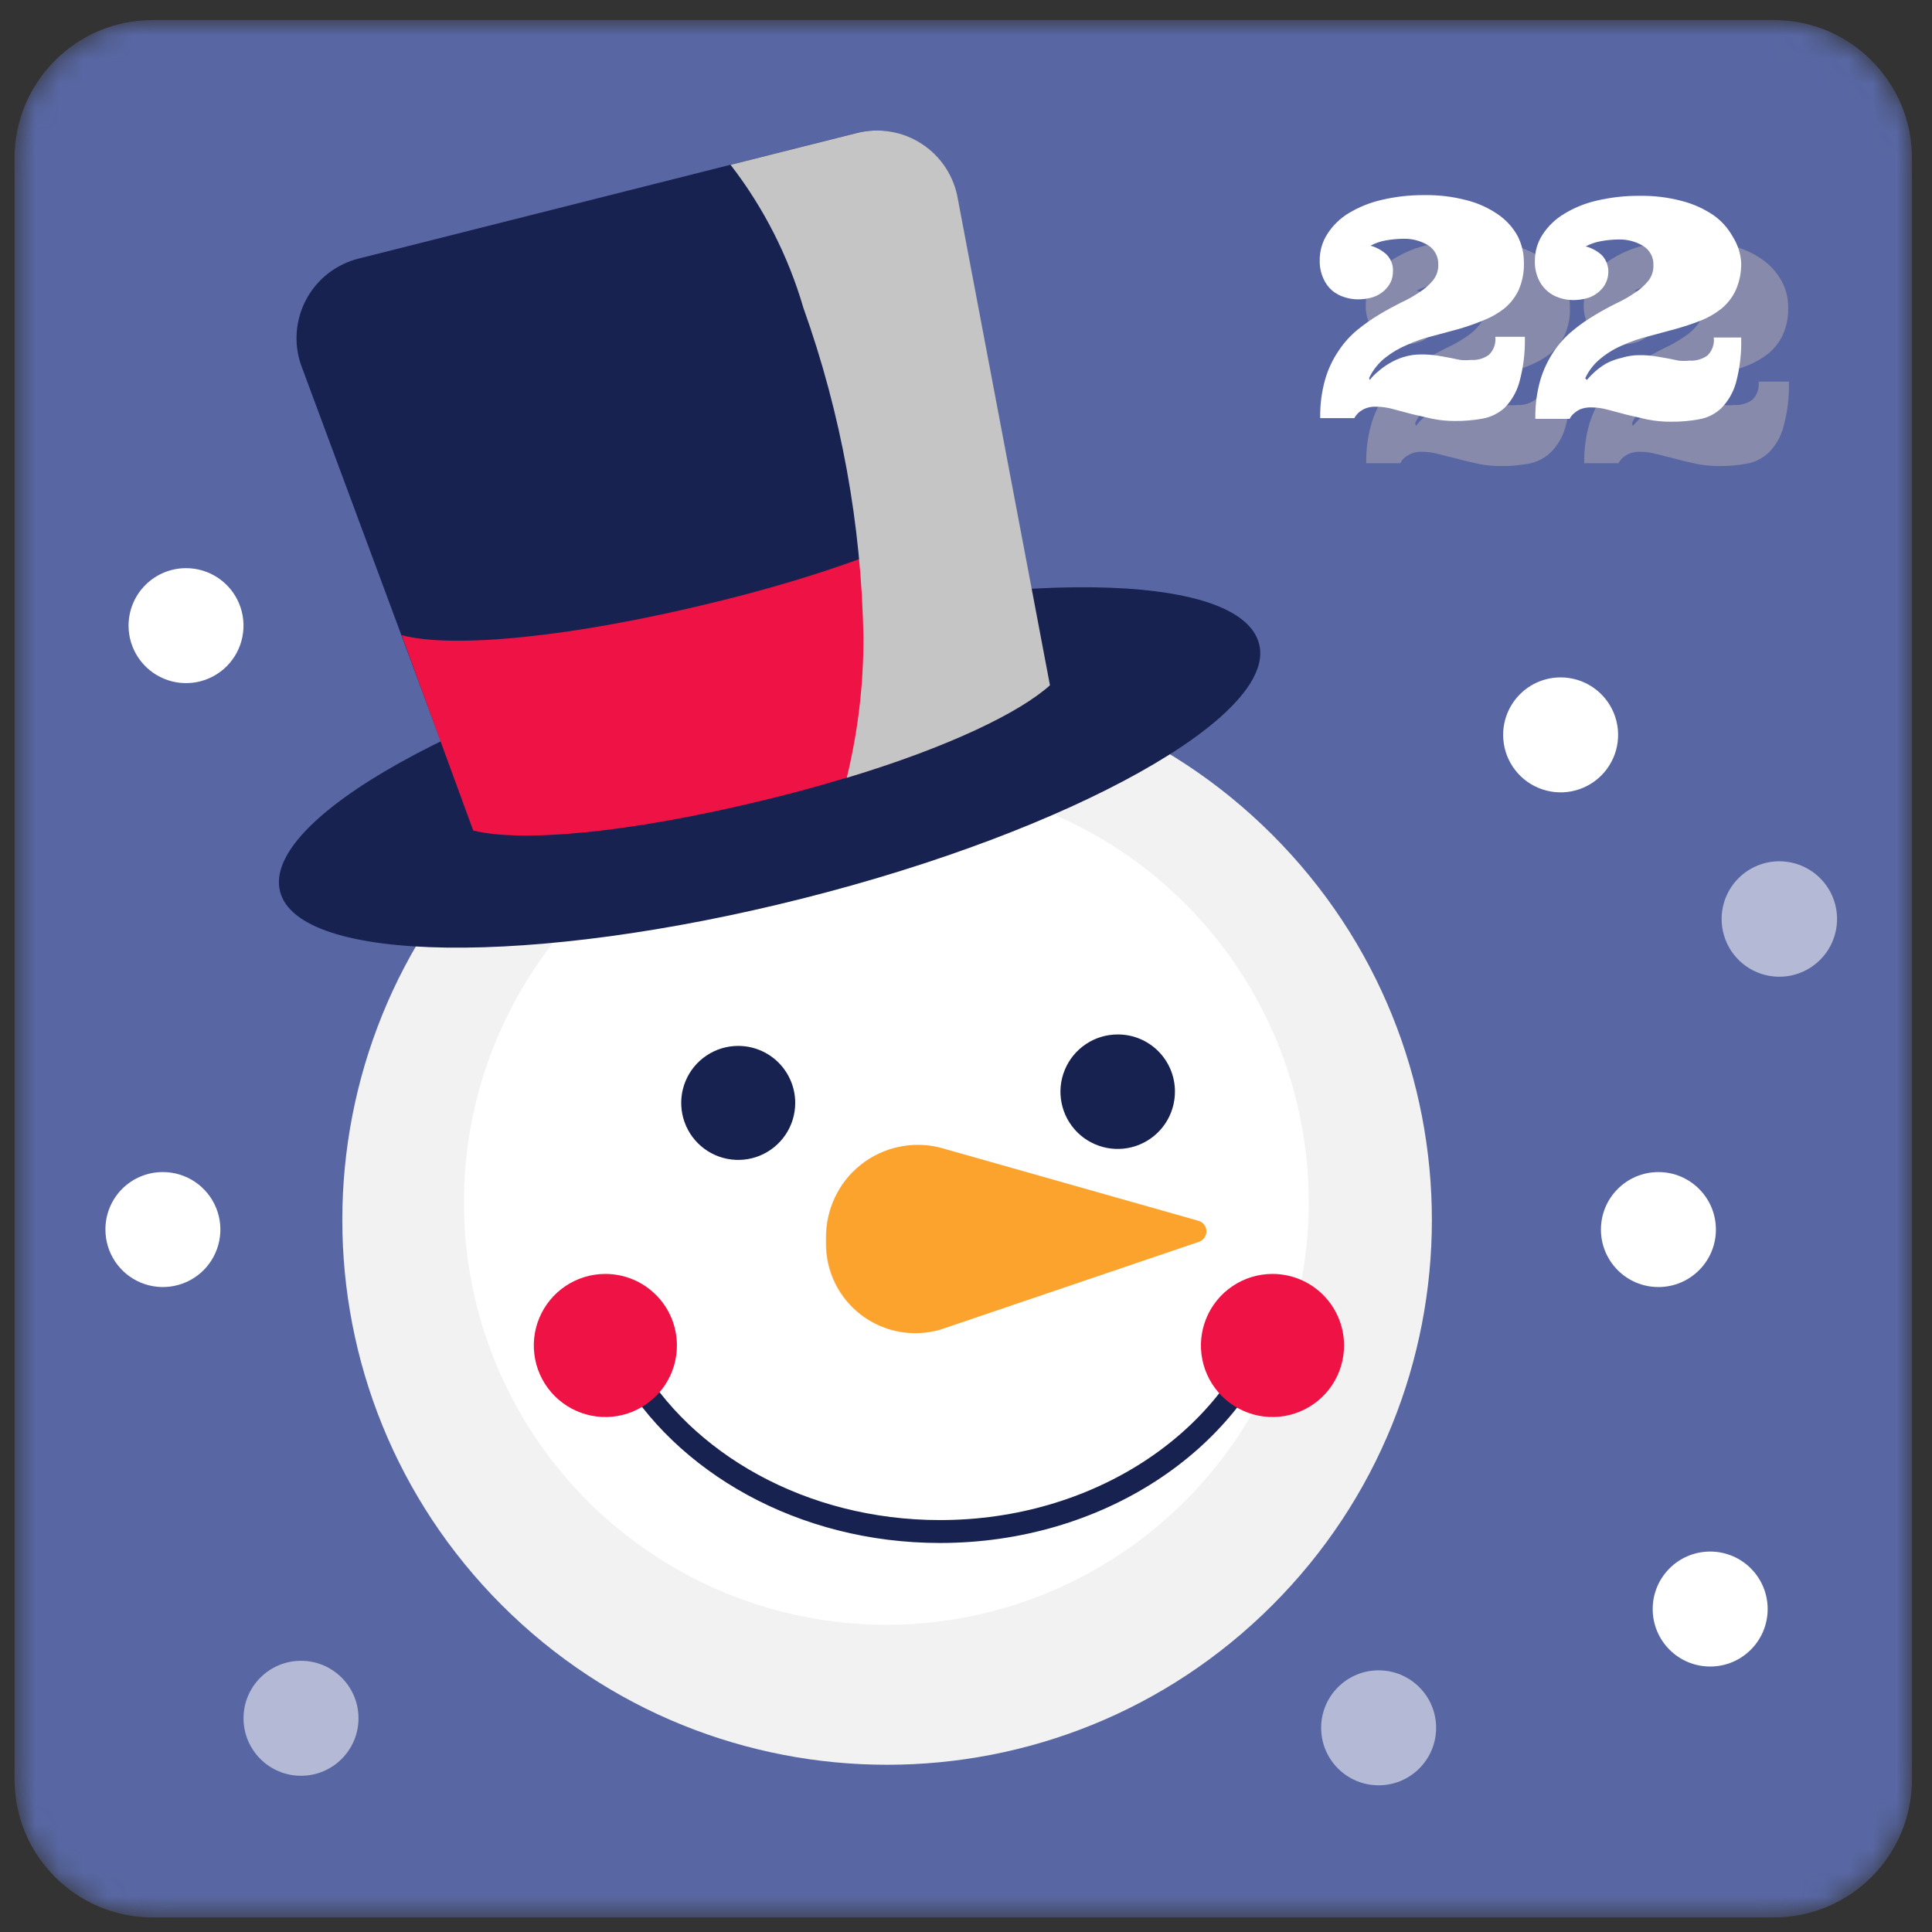 <svg width="81" height="81" viewBox="0 0 81 81" fill="none" xmlns="http://www.w3.org/2000/svg">
<rect x="0" y="0" width="81" height="81" fill="#333333" stroke="none"/>
<mask id="mask0_107_16974" style="mask-type:luminance" maskUnits="userSpaceOnUse" x="0" y="0" width="81" height="81">
<path d="M74.37 0.84H6.4C3.202 0.84 0.61 3.432 0.61 6.63V74.6C0.61 77.798 3.202 80.39 6.4 80.39H74.37C77.568 80.39 80.16 77.798 80.16 74.6V6.63C80.16 3.432 77.568 0.84 74.37 0.84Z" fill="white"/>
</mask>
<g mask="url(#mask0_107_16974)">
<path d="M74.37 0.84H6.4C3.202 0.84 0.61 3.432 0.61 6.63V74.6C0.61 77.798 3.202 80.39 6.4 80.39H74.37C77.568 80.39 80.16 77.798 80.16 74.6V6.63C80.16 3.432 77.568 0.84 74.37 0.84Z" fill="#5867A3"/>
<g style="mix-blend-mode:multiply" opacity="0.5">
<path d="M59.36 17.86C59.459 17.733 59.569 17.616 59.69 17.51C59.841 17.384 60.001 17.27 60.17 17.17C60.357 17.054 60.559 16.964 60.77 16.9C61.01 16.826 61.259 16.789 61.51 16.79C61.74 16.778 61.97 16.778 62.2 16.79C62.372 16.815 62.542 16.848 62.71 16.89L63.15 16.98C63.303 16.996 63.457 16.996 63.61 16.98C63.873 16.996 64.134 16.922 64.35 16.77C64.452 16.672 64.529 16.551 64.576 16.417C64.623 16.283 64.638 16.14 64.62 16H65.86C65.879 16.641 65.801 17.282 65.63 17.9C65.523 18.306 65.308 18.675 65.01 18.97C64.753 19.215 64.43 19.378 64.08 19.44C63.701 19.511 63.316 19.544 62.93 19.54C62.614 19.541 62.3 19.511 61.99 19.45C61.69 19.38 61.4 19.32 61.12 19.24L60.32 19.04C60.089 18.974 59.85 18.94 59.61 18.94C59.456 18.935 59.303 18.962 59.16 19.02C59.065 19.064 58.974 19.118 58.89 19.18C58.815 19.248 58.754 19.329 58.71 19.42H57.28C57.27 18.869 57.34 18.32 57.49 17.79C57.611 17.366 57.8 16.964 58.05 16.6C58.265 16.267 58.532 15.969 58.84 15.72C59.125 15.481 59.429 15.267 59.75 15.08C60.06 14.89 60.36 14.73 60.66 14.58C60.939 14.453 61.206 14.302 61.46 14.13C61.673 13.995 61.862 13.826 62.02 13.63C62.162 13.447 62.236 13.221 62.23 12.99C62.237 12.828 62.201 12.666 62.126 12.522C62.05 12.378 61.938 12.257 61.8 12.17C61.498 11.99 61.152 11.896 60.8 11.9C60.542 11.898 60.284 11.918 60.03 11.96C59.809 12.008 59.594 12.082 59.39 12.18C59.634 12.255 59.859 12.381 60.05 12.55C60.149 12.645 60.225 12.76 60.274 12.888C60.322 13.016 60.341 13.154 60.33 13.29C60.329 13.435 60.298 13.578 60.24 13.71C60.168 13.851 60.069 13.976 59.95 14.08C59.818 14.2 59.661 14.288 59.49 14.34C59.284 14.411 59.068 14.445 58.85 14.44C58.663 14.439 58.478 14.408 58.3 14.35C58.109 14.293 57.932 14.198 57.78 14.07C57.62 13.93 57.493 13.756 57.41 13.56C57.304 13.321 57.253 13.061 57.26 12.8C57.257 12.41 57.368 12.028 57.58 11.7C57.806 11.346 58.111 11.048 58.47 10.83C58.901 10.571 59.37 10.382 59.86 10.27C60.439 10.129 61.034 10.062 61.63 10.07C62.241 10.059 62.85 10.133 63.44 10.29C63.91 10.406 64.355 10.61 64.75 10.89C65.086 11.121 65.36 11.43 65.55 11.79C65.729 12.125 65.822 12.5 65.82 12.88C65.835 13.281 65.76 13.681 65.6 14.05C65.454 14.35 65.246 14.616 64.99 14.83C64.719 15.04 64.42 15.208 64.1 15.33C63.773 15.464 63.439 15.581 63.1 15.68L61.99 15.98C61.621 16.071 61.26 16.192 60.91 16.34C60.582 16.489 60.273 16.677 59.99 16.9C59.707 17.124 59.481 17.412 59.33 17.74L59.36 17.86Z" fill="#B5AEB4"/>
<path d="M68.46 17.86C68.562 17.736 68.672 17.619 68.79 17.51C68.941 17.384 69.101 17.27 69.27 17.17C69.461 17.054 69.666 16.964 69.88 16.9C70.116 16.826 70.363 16.789 70.61 16.79C70.84 16.777 71.07 16.777 71.3 16.79L71.82 16.89L72.26 16.98C72.41 16.996 72.561 16.996 72.71 16.98C72.977 16.996 73.241 16.922 73.46 16.77C73.562 16.672 73.639 16.551 73.686 16.417C73.733 16.283 73.748 16.14 73.73 16H75C75.019 16.641 74.941 17.282 74.77 17.9C74.662 18.303 74.452 18.672 74.16 18.97C73.903 19.215 73.58 19.378 73.23 19.44C72.851 19.51 72.466 19.544 72.08 19.54C71.761 19.541 71.443 19.511 71.13 19.45C70.83 19.38 70.54 19.32 70.26 19.24L69.47 19.04C69.239 18.974 69 18.941 68.76 18.94C68.603 18.935 68.446 18.962 68.3 19.02C68.207 19.062 68.12 19.116 68.04 19.18C67.966 19.248 67.904 19.329 67.86 19.42H66.42C66.41 18.869 66.481 18.32 66.63 17.79C66.756 17.367 66.945 16.966 67.19 16.6C67.408 16.269 67.675 15.973 67.98 15.72C68.268 15.481 68.576 15.267 68.9 15.08C69.195 14.898 69.499 14.731 69.81 14.58C70.085 14.451 70.349 14.3 70.6 14.13C70.813 13.995 71.002 13.826 71.16 13.63C71.302 13.447 71.376 13.221 71.37 12.99C71.379 12.827 71.344 12.665 71.269 12.521C71.193 12.376 71.079 12.255 70.94 12.17C70.638 11.99 70.292 11.896 69.94 11.9C69.686 11.898 69.431 11.918 69.18 11.96C68.956 12.008 68.737 12.081 68.53 12.18C68.776 12.25 69.002 12.377 69.19 12.55C69.291 12.644 69.369 12.759 69.419 12.887C69.469 13.015 69.49 13.153 69.48 13.29C69.476 13.435 69.442 13.578 69.38 13.71C69.308 13.848 69.213 13.973 69.1 14.08C68.963 14.198 68.803 14.286 68.63 14.34C68.424 14.411 68.208 14.445 67.99 14.44C67.803 14.439 67.618 14.408 67.44 14.35C67.25 14.291 67.074 14.196 66.92 14.07C66.763 13.928 66.637 13.754 66.55 13.56C66.444 13.321 66.393 13.061 66.4 12.8C66.397 12.41 66.508 12.028 66.72 11.7C66.947 11.343 67.256 11.045 67.62 10.83C68.046 10.569 68.513 10.38 69 10.27C69.579 10.129 70.174 10.062 70.77 10.07C71.381 10.059 71.99 10.133 72.58 10.29C73.053 10.408 73.5 10.611 73.9 10.89C74.231 11.126 74.504 11.434 74.7 11.79C74.879 12.125 74.972 12.5 74.97 12.88C74.982 13.282 74.904 13.682 74.74 14.05C74.598 14.352 74.389 14.619 74.13 14.83C73.863 15.039 73.567 15.208 73.25 15.33C72.903 15.464 72.549 15.581 72.19 15.68L71.08 15.98C70.714 16.071 70.357 16.192 70.01 16.34C69.68 16.484 69.37 16.673 69.09 16.9C68.807 17.126 68.578 17.413 68.42 17.74L68.46 17.86Z" fill="#B5AEB4"/>
</g>
<path d="M57.43 15.93C57.526 15.804 57.637 15.69 57.76 15.59C57.908 15.458 58.069 15.341 58.24 15.24C58.428 15.126 58.63 15.036 58.84 14.97C59.08 14.896 59.329 14.859 59.58 14.86C59.811 14.859 60.041 14.875 60.27 14.91L60.78 15L61.22 15.09C61.373 15.106 61.527 15.106 61.68 15.09C61.943 15.108 62.205 15.034 62.42 14.88C62.521 14.783 62.598 14.664 62.645 14.532C62.692 14.4 62.707 14.259 62.69 14.12H63.93C63.948 14.761 63.87 15.402 63.7 16.02C63.589 16.422 63.38 16.79 63.09 17.09C62.83 17.328 62.507 17.488 62.16 17.55C61.777 17.62 61.389 17.654 61 17.65C60.684 17.651 60.369 17.621 60.06 17.56L59.19 17.36L58.4 17.15C58.169 17.085 57.93 17.052 57.69 17.05C57.533 17.044 57.376 17.071 57.23 17.13C57.132 17.174 57.041 17.231 56.96 17.3C56.889 17.367 56.828 17.445 56.78 17.53H55.35C55.339 16.979 55.41 16.43 55.56 15.9C55.683 15.476 55.872 15.075 56.12 14.71C56.337 14.379 56.604 14.082 56.91 13.83C57.197 13.595 57.501 13.381 57.82 13.19C58.13 13 58.44 12.84 58.73 12.69C59.009 12.563 59.276 12.412 59.53 12.24C59.743 12.105 59.932 11.936 60.09 11.74C60.232 11.557 60.306 11.331 60.3 11.1C60.307 10.938 60.271 10.776 60.196 10.632C60.12 10.488 60.008 10.367 59.87 10.28C59.568 10.1 59.222 10.006 58.87 10.01C58.612 10.011 58.354 10.034 58.1 10.08C57.876 10.118 57.66 10.193 57.46 10.3C57.705 10.367 57.931 10.491 58.12 10.66C58.218 10.755 58.294 10.871 58.342 10.999C58.391 11.127 58.41 11.264 58.4 11.4C58.399 11.545 58.368 11.688 58.31 11.82C58.24 11.96 58.145 12.085 58.03 12.19C57.893 12.311 57.733 12.403 57.56 12.46C57.352 12.523 57.136 12.553 56.92 12.55C56.733 12.549 56.547 12.518 56.37 12.46C56.179 12.403 56.002 12.308 55.85 12.18C55.689 12.04 55.563 11.866 55.48 11.67C55.374 11.431 55.322 11.171 55.33 10.91C55.327 10.52 55.438 10.138 55.65 9.81C55.876 9.456 56.181 9.158 56.54 8.94C56.971 8.681 57.44 8.492 57.93 8.38C58.51 8.244 59.104 8.177 59.7 8.18C60.31 8.169 60.919 8.243 61.51 8.4C61.979 8.52 62.422 8.724 62.82 9C63.156 9.233 63.433 9.541 63.63 9.9C63.801 10.238 63.89 10.611 63.89 10.99C63.905 11.392 63.83 11.791 63.67 12.16C63.528 12.462 63.319 12.729 63.06 12.94C62.789 13.149 62.489 13.318 62.17 13.44C61.843 13.574 61.509 13.691 61.17 13.79L60.06 14.09C59.692 14.178 59.334 14.302 58.99 14.46C58.656 14.6 58.343 14.785 58.06 15.01C57.779 15.237 57.554 15.524 57.4 15.85L57.43 15.93Z" fill="white"/>
<path d="M66.53 15.93C66.632 15.809 66.742 15.696 66.86 15.59C67.008 15.458 67.169 15.341 67.34 15.24C67.548 15.131 67.77 15.05 68 15C68.239 14.926 68.489 14.889 68.74 14.89C68.968 14.888 69.195 14.905 69.42 14.94L69.94 15.03L70.38 15.12C70.529 15.136 70.68 15.136 70.83 15.12C71.096 15.136 71.361 15.062 71.58 14.91C71.681 14.813 71.758 14.694 71.805 14.562C71.852 14.43 71.867 14.289 71.85 14.15H73C73.02 14.791 72.946 15.431 72.78 16.05C72.666 16.453 72.453 16.821 72.16 17.12C71.902 17.362 71.579 17.522 71.23 17.58C70.851 17.65 70.466 17.684 70.08 17.68C69.744 17.684 69.409 17.654 69.08 17.59L68.21 17.39L67.42 17.18C67.189 17.114 66.95 17.081 66.71 17.08C66.553 17.076 66.396 17.103 66.25 17.16C66.155 17.204 66.068 17.261 65.99 17.33C65.913 17.392 65.852 17.471 65.81 17.56H64.37C64.359 17.009 64.43 16.46 64.58 15.93C64.707 15.508 64.896 15.107 65.14 14.74C65.361 14.408 65.631 14.112 65.94 13.86C66.225 13.622 66.53 13.408 66.85 13.22C67.16 13.03 67.46 12.87 67.76 12.72C68.035 12.593 68.3 12.442 68.55 12.27C68.763 12.135 68.952 11.966 69.11 11.77C69.252 11.587 69.326 11.361 69.32 11.13C69.329 10.967 69.294 10.805 69.218 10.661C69.143 10.516 69.029 10.395 68.89 10.31C68.588 10.13 68.242 10.036 67.89 10.04C67.635 10.041 67.381 10.064 67.13 10.11C66.903 10.148 66.683 10.223 66.48 10.33C66.729 10.395 66.958 10.518 67.15 10.69C67.244 10.788 67.318 10.904 67.366 11.031C67.414 11.158 67.436 11.294 67.43 11.43C67.425 11.575 67.391 11.718 67.33 11.85C67.264 11.992 67.168 12.118 67.05 12.22C66.915 12.343 66.754 12.435 66.58 12.49C66.372 12.553 66.156 12.583 65.94 12.58C65.753 12.579 65.567 12.548 65.39 12.49C65.193 12.43 65.012 12.328 64.859 12.192C64.705 12.056 64.583 11.888 64.5 11.7C64.394 11.461 64.342 11.201 64.35 10.94C64.347 10.55 64.458 10.168 64.67 9.84C64.9 9.485 65.208 9.188 65.57 8.97C65.996 8.709 66.462 8.52 66.95 8.41C67.53 8.274 68.124 8.207 68.72 8.21C69.331 8.199 69.94 8.273 70.53 8.43C71.001 8.553 71.448 8.756 71.85 9.03C72.181 9.266 72.454 9.574 72.65 9.93C72.854 10.252 72.974 10.62 73 11C73.012 11.402 72.933 11.802 72.77 12.17C72.627 12.473 72.419 12.739 72.16 12.95C71.893 13.159 71.596 13.328 71.28 13.45C70.933 13.585 70.579 13.701 70.22 13.8L69.11 14.1C68.743 14.19 68.384 14.314 68.04 14.47C67.708 14.607 67.398 14.793 67.12 15.02C66.837 15.244 66.611 15.532 66.46 15.86L66.53 15.93Z" fill="white"/>
<path d="M53.342 67.299C62.262 58.38 62.262 43.918 53.342 34.999C44.422 26.079 29.961 26.079 21.041 34.999C12.122 43.918 12.122 58.38 21.041 67.299C29.961 76.219 44.422 76.219 53.342 67.299Z" fill="#F2F2F2"/>
<path d="M54.87 50.41C54.87 53.913 53.831 57.337 51.885 60.249C49.939 63.161 47.173 65.431 43.937 66.772C40.701 68.112 37.14 68.463 33.705 67.78C30.269 67.096 27.114 65.41 24.637 62.933C22.16 60.456 20.473 57.3 19.79 53.865C19.107 50.43 19.457 46.869 20.798 43.633C22.138 40.397 24.408 37.631 27.321 35.685C30.233 33.739 33.657 32.7 37.16 32.7C39.486 32.699 41.789 33.156 43.939 34.045C46.088 34.935 48.041 36.239 49.685 37.884C51.33 39.529 52.635 41.482 53.524 43.631C54.414 45.78 54.871 48.084 54.87 50.41Z" fill="white"/>
<path d="M39.43 55.74L50.27 52.06C50.36 52.029 50.439 51.97 50.495 51.892C50.55 51.814 50.58 51.721 50.58 51.625C50.58 51.529 50.55 51.436 50.495 51.358C50.439 51.28 50.36 51.221 50.27 51.19L39.4 48.11C38.829 47.969 38.233 47.961 37.659 48.087C37.085 48.212 36.547 48.468 36.087 48.834C35.627 49.2 35.258 49.667 35.007 50.199C34.756 50.73 34.63 51.312 34.64 51.9V52.1C34.632 52.685 34.761 53.264 35.018 53.79C35.274 54.316 35.651 54.774 36.117 55.128C36.582 55.482 37.125 55.722 37.7 55.828C38.276 55.935 38.868 55.904 39.43 55.74Z" fill="#FCA32E"/>
<g style="mix-blend-mode:multiply" opacity="0.5">
<path d="M35.79 49.1C35.047 49.843 34.627 50.849 34.62 51.9V52.1C34.611 52.687 34.741 53.269 34.998 53.797C35.256 54.324 35.634 54.784 36.103 55.139C36.571 55.493 37.117 55.732 37.695 55.837C38.273 55.941 38.867 55.908 39.43 55.74L50.27 52.06C50.372 52.02 50.455 51.944 50.505 51.846C50.555 51.748 50.567 51.636 50.54 51.53L40 53C39.462 53.044 38.921 52.976 38.411 52.8C37.9 52.624 37.432 52.344 37.036 51.977C36.64 51.61 36.325 51.165 36.111 50.67C35.896 50.174 35.787 49.64 35.79 49.1Z" fill="#FCA32E"/>
</g>
<path d="M33.34 46.24C33.34 46.713 33.2 47.175 32.937 47.568C32.675 47.961 32.301 48.267 31.865 48.448C31.428 48.629 30.947 48.676 30.484 48.584C30.02 48.492 29.594 48.264 29.26 47.93C28.926 47.596 28.698 47.17 28.606 46.706C28.514 46.243 28.561 45.762 28.742 45.325C28.923 44.889 29.229 44.515 29.622 44.253C30.015 43.99 30.477 43.85 30.95 43.85C31.584 43.85 32.192 44.102 32.64 44.55C33.088 44.998 33.34 45.606 33.34 46.24Z" fill="#172250"/>
<path d="M49.26 45.76C49.262 46.235 49.123 46.7 48.86 47.096C48.598 47.492 48.224 47.801 47.785 47.984C47.347 48.167 46.864 48.217 46.398 48.125C45.932 48.033 45.503 47.806 45.166 47.471C44.83 47.135 44.6 46.708 44.507 46.242C44.413 45.776 44.46 45.293 44.642 44.854C44.823 44.415 45.131 44.039 45.526 43.775C45.92 43.511 46.385 43.37 46.86 43.37C47.175 43.369 47.486 43.429 47.778 43.549C48.069 43.669 48.333 43.844 48.556 44.066C48.779 44.288 48.956 44.552 49.077 44.843C49.198 45.134 49.26 45.445 49.26 45.76Z" fill="#172250"/>
<path d="M52.79 27C53.56 30 44.99 34.81 33.65 37.67C22.31 40.53 12.5 40.4 11.74 37.37C10.98 34.34 19.54 29.56 30.88 26.7C42.22 23.84 52 23.92 52.79 27Z" fill="#172250"/>
<path d="M44 28.73C42.45 30.13 38.24 32.04 32.17 33.52C26.33 34.95 21.91 35.32 19.87 34.82L12.62 15.3C12.464 14.849 12.404 14.37 12.443 13.895C12.483 13.419 12.62 12.957 12.848 12.537C13.076 12.118 13.388 11.75 13.765 11.458C14.143 11.166 14.577 10.955 15.04 10.84L35.89 5.58C36.352 5.461 36.834 5.44 37.304 5.517C37.775 5.595 38.225 5.769 38.624 6.03C39.024 6.29 39.365 6.631 39.626 7.03C39.887 7.43 40.062 7.879 40.14 8.35L44 28.73Z" fill="#172250"/>
<path d="M16.84 26.63L19.84 34.82C21.84 35.32 26.3 34.95 32.14 33.52C38.21 32.04 42.42 30.13 43.97 28.73L42.38 20.14C40.77 21.65 36.38 23.68 30.04 25.23C24 26.72 19 27.2 16.84 26.63Z" fill="#EF1245"/>
<path d="M53.35 55.33C51.59 60.46 46.01 64.21 39.41 64.21C33.63 64.21 28.64 61.33 26.3 57.21" stroke="#172250" stroke-width="0.96" stroke-miterlimit="10"/>
<path d="M28.38 56.41C28.38 57.003 28.204 57.583 27.874 58.077C27.545 58.57 27.076 58.955 26.528 59.181C25.98 59.409 25.377 59.468 24.795 59.352C24.213 59.236 23.678 58.951 23.259 58.531C22.839 58.112 22.553 57.577 22.438 56.995C22.322 56.413 22.381 55.81 22.608 55.262C22.835 54.714 23.22 54.245 23.713 53.916C24.206 53.586 24.787 53.41 25.38 53.41C26.175 53.41 26.939 53.726 27.501 54.289C28.064 54.851 28.38 55.614 28.38 56.41Z" fill="#EF1245"/>
<path d="M56.35 56.41C56.35 57.003 56.174 57.583 55.844 58.077C55.514 58.57 55.046 58.955 54.498 59.181C53.95 59.409 53.346 59.468 52.764 59.352C52.182 59.236 51.648 58.951 51.228 58.531C50.809 58.112 50.523 57.577 50.407 56.995C50.291 56.413 50.351 55.81 50.578 55.262C50.805 54.714 51.19 54.245 51.683 53.916C52.176 53.586 52.756 53.41 53.35 53.41C54.145 53.41 54.908 53.726 55.471 54.289C56.033 54.851 56.35 55.614 56.35 56.41Z" fill="#EF1245"/>
<path d="M65.43 28.4C65.907 28.4 66.373 28.541 66.769 28.806C67.165 29.071 67.474 29.447 67.657 29.888C67.839 30.328 67.887 30.813 67.794 31.28C67.701 31.748 67.471 32.177 67.134 32.514C66.797 32.851 66.368 33.081 65.9 33.174C65.433 33.267 64.948 33.219 64.508 33.036C64.067 32.854 63.691 32.545 63.426 32.149C63.161 31.753 63.02 31.287 63.02 30.81C63.02 30.171 63.274 29.558 63.726 29.106C64.178 28.654 64.791 28.4 65.43 28.4Z" fill="white"/>
<path d="M6.84 49.14C7.316 49.142 7.781 49.285 8.176 49.551C8.571 49.817 8.878 50.194 9.059 50.635C9.24 51.075 9.287 51.559 9.192 52.026C9.098 52.493 8.868 52.922 8.531 53.258C8.193 53.594 7.764 53.822 7.296 53.914C6.829 54.007 6.345 53.958 5.905 53.776C5.466 53.593 5.09 53.284 4.825 52.888C4.561 52.492 4.42 52.026 4.42 51.55C4.419 51.232 4.48 50.917 4.602 50.624C4.723 50.33 4.901 50.063 5.126 49.839C5.351 49.615 5.619 49.438 5.913 49.318C6.207 49.198 6.522 49.137 6.84 49.14Z" fill="white"/>
<path d="M71.7 69.87C73.031 69.87 74.11 68.791 74.11 67.46C74.11 66.129 73.031 65.05 71.7 65.05C70.369 65.05 69.29 66.129 69.29 67.46C69.29 68.791 70.369 69.87 71.7 69.87Z" fill="white"/>
<g style="mix-blend-mode:overlay">
<path d="M69.53 53.96C70.861 53.96 71.94 52.881 71.94 51.55C71.94 50.219 70.861 49.14 69.53 49.14C68.199 49.14 67.12 50.219 67.12 51.55C67.12 52.881 68.199 53.96 69.53 53.96Z" fill="white"/>
</g>
<g style="mix-blend-mode:overlay" opacity="0.55">
<path d="M74.59 36.11C75.069 36.108 75.538 36.248 75.937 36.513C76.336 36.778 76.648 37.155 76.833 37.597C77.017 38.039 77.067 38.526 76.974 38.996C76.882 39.466 76.653 39.898 76.314 40.237C75.976 40.577 75.545 40.808 75.076 40.903C74.606 40.997 74.119 40.95 73.676 40.767C73.233 40.584 72.855 40.274 72.588 39.875C72.322 39.477 72.18 39.009 72.18 38.53C72.18 37.89 72.433 37.276 72.885 36.822C73.337 36.369 73.95 36.112 74.59 36.11Z" fill="white"/>
</g>
<g style="mix-blend-mode:overlay" opacity="0.55">
<path d="M57.8 74.85C59.131 74.85 60.21 73.771 60.21 72.44C60.21 71.109 59.131 70.03 57.8 70.03C56.469 70.03 55.39 71.109 55.39 72.44C55.39 73.771 56.469 74.85 57.8 74.85Z" fill="white"/>
</g>
<g style="mix-blend-mode:overlay" opacity="0.55">
<path d="M12.62 74.45C13.951 74.45 15.03 73.371 15.03 72.04C15.03 70.709 13.951 69.63 12.62 69.63C11.289 69.63 10.21 70.709 10.21 72.04C10.21 73.371 11.289 74.45 12.62 74.45Z" fill="white"/>
</g>
<g style="mix-blend-mode:overlay">
<path d="M7.8 23.82C8.276 23.82 8.742 23.961 9.139 24.226C9.535 24.491 9.844 24.867 10.026 25.308C10.209 25.748 10.256 26.233 10.163 26.7C10.07 27.168 9.841 27.597 9.504 27.934C9.167 28.271 8.737 28.501 8.27 28.594C7.802 28.687 7.318 28.639 6.877 28.456C6.437 28.274 6.061 27.965 5.796 27.569C5.531 27.173 5.39 26.707 5.39 26.23C5.39 25.591 5.644 24.978 6.096 24.526C6.547 24.074 7.16 23.82 7.8 23.82Z" fill="white"/>
</g>
<g style="mix-blend-mode:multiply">
<path d="M33.68 12.9C35.264 17.332 36.115 21.994 36.2 26.7C36.208 28.691 35.972 30.676 35.5 32.61C39.79 31.32 42.77 29.86 44.02 28.73L40.16 8.35C40.082 7.879 39.907 7.43 39.646 7.03C39.385 6.631 39.044 6.29 38.644 6.03C38.245 5.769 37.795 5.595 37.324 5.517C36.854 5.44 36.372 5.461 35.91 5.58L30.63 6.91C32.012 8.699 33.046 10.73 33.68 12.9Z" fill="#C5C5C5"/>
</g>
</g>
</svg>
